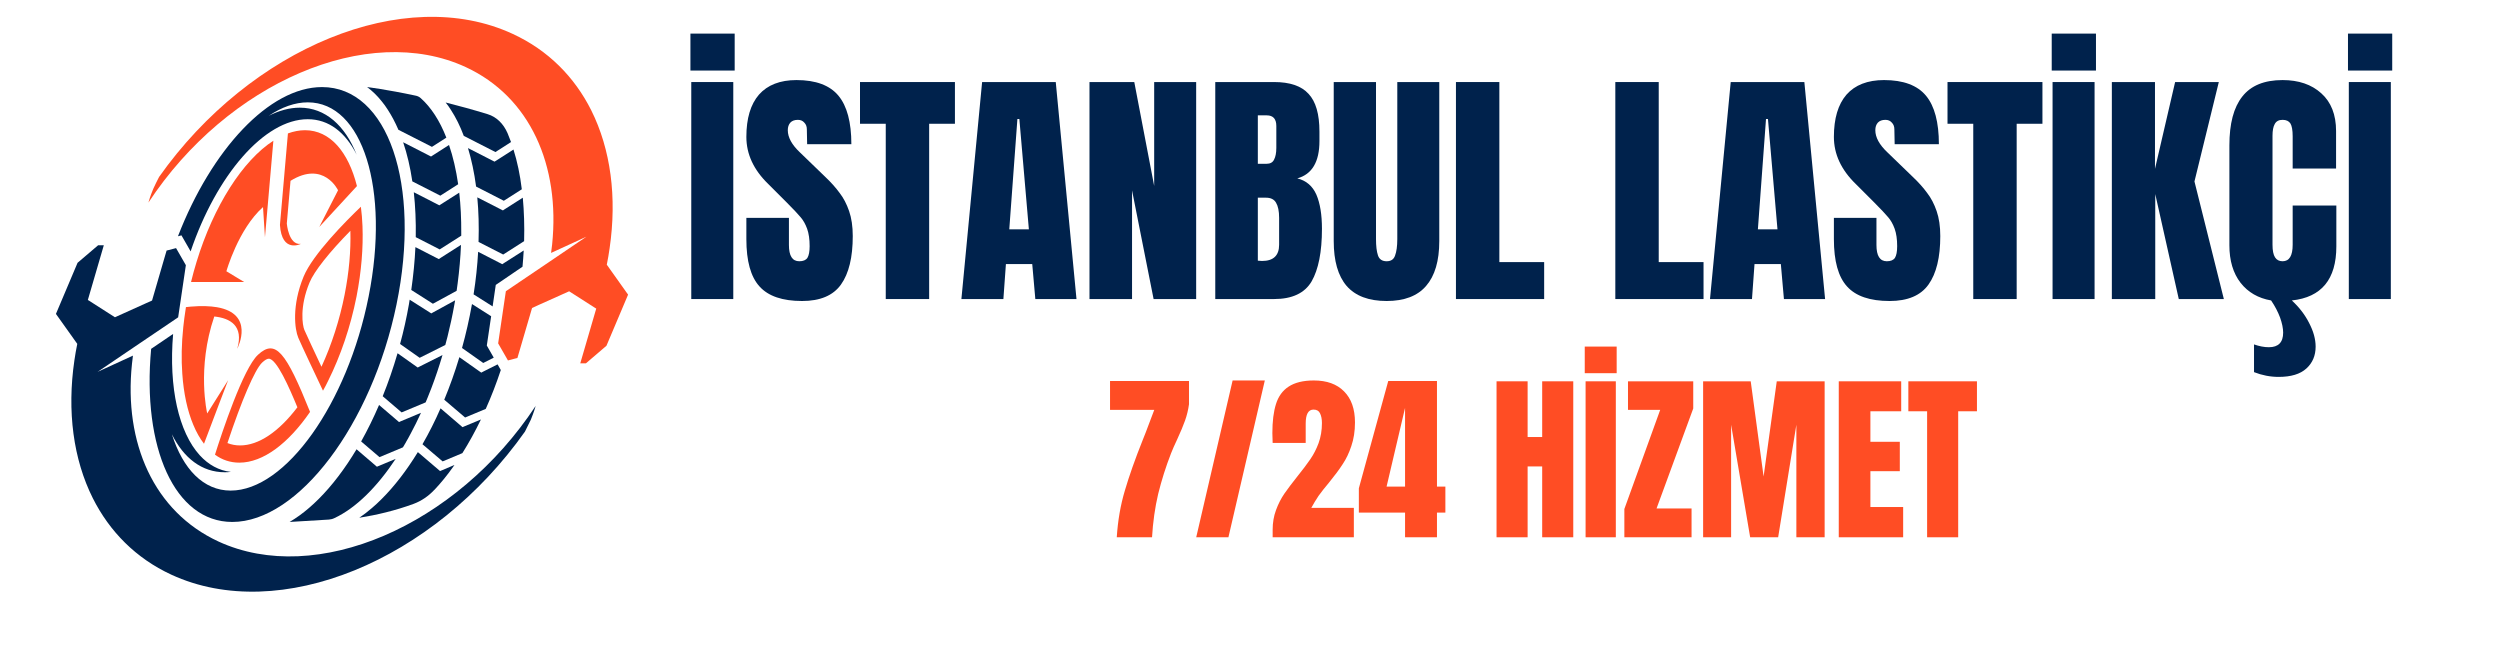 <svg xmlns="http://www.w3.org/2000/svg" xmlns:xlink="http://www.w3.org/1999/xlink" width="186" zoomAndPan="magnify" viewBox="0 0 139.5 36" height="48" preserveAspectRatio="xMidYMid meet" version="1.2"><defs><clipPath id="6f258c0ec8"><path d="M 3.102 13 L 30 13 L 30 34 L 3.102 34 Z M 3.102 13 "/></clipPath><clipPath id="448cff0ef1"><path d="M 8 0 L 35.211 0 L 35.211 21 L 8 21 Z M 8 0 "/></clipPath></defs><g id="8affffbdc9"><g style="fill:#00224c;fill-opacity:1;"><g transform="translate(38.151, 16.687)"><path style="stroke:none" d="M 0.422 0 L 0.422 -12.109 L 2.766 -12.109 L 2.766 0 Z M 0.375 -12.75 L 0.375 -14.812 L 2.844 -14.812 L 2.844 -12.75 Z M 0.375 -12.75 "/></g></g><g style="fill:#00224c;fill-opacity:1;"><g transform="translate(41.35, 16.687)"><path style="stroke:none" d="M 3.406 0.109 C 2.312 0.109 1.52 -0.16 1.031 -0.703 C 0.539 -1.242 0.297 -2.125 0.297 -3.344 L 0.297 -4.531 L 2.672 -4.531 L 2.672 -3.016 C 2.672 -2.41 2.863 -2.109 3.25 -2.109 C 3.469 -2.109 3.617 -2.172 3.703 -2.297 C 3.785 -2.43 3.828 -2.648 3.828 -2.953 C 3.828 -3.336 3.781 -3.66 3.688 -3.922 C 3.594 -4.18 3.473 -4.395 3.328 -4.562 C 3.18 -4.738 2.922 -5.016 2.547 -5.391 L 1.516 -6.422 C 0.703 -7.211 0.297 -8.086 0.297 -9.047 C 0.297 -10.078 0.531 -10.863 1 -11.406 C 1.477 -11.945 2.176 -12.219 3.094 -12.219 C 4.176 -12.219 4.957 -11.926 5.438 -11.344 C 5.914 -10.77 6.156 -9.867 6.156 -8.641 L 3.688 -8.641 L 3.672 -9.469 C 3.672 -9.625 3.625 -9.75 3.531 -9.844 C 3.445 -9.945 3.328 -10 3.172 -10 C 2.984 -10 2.844 -9.945 2.75 -9.844 C 2.656 -9.738 2.609 -9.598 2.609 -9.422 C 2.609 -9.023 2.832 -8.613 3.281 -8.188 L 4.688 -6.828 C 5.02 -6.516 5.289 -6.211 5.5 -5.922 C 5.719 -5.641 5.895 -5.301 6.031 -4.906 C 6.164 -4.52 6.234 -4.055 6.234 -3.516 C 6.234 -2.328 6.016 -1.426 5.578 -0.812 C 5.141 -0.195 4.414 0.109 3.406 0.109 Z M 3.406 0.109 "/></g></g><g style="fill:#00224c;fill-opacity:1;"><g transform="translate(47.847, 16.687)"><path style="stroke:none" d="M 1.578 0 L 1.578 -9.781 L 0.141 -9.781 L 0.141 -12.109 L 5.438 -12.109 L 5.438 -9.781 L 4 -9.781 L 4 0 Z M 1.578 0 "/></g></g><g style="fill:#00224c;fill-opacity:1;"><g transform="translate(53.427, 16.687)"><path style="stroke:none" d="M 0.219 0 L 1.375 -12.109 L 5.484 -12.109 L 6.641 0 L 4.344 0 L 4.172 -1.953 L 2.703 -1.953 L 2.562 0 Z M 2.891 -3.891 L 3.984 -3.891 L 3.453 -10.047 L 3.344 -10.047 Z M 2.891 -3.891 "/></g></g><g style="fill:#00224c;fill-opacity:1;"><g transform="translate(60.262, 16.687)"><path style="stroke:none" d="M 0.531 0 L 0.531 -12.109 L 3.031 -12.109 L 4.141 -6.312 L 4.141 -12.109 L 6.484 -12.109 L 6.484 0 L 4.109 0 L 2.906 -6.062 L 2.906 0 Z M 0.531 0 "/></g></g><g style="fill:#00224c;fill-opacity:1;"><g transform="translate(67.281, 16.687)"><path style="stroke:none" d="M 0.531 -12.109 L 3.812 -12.109 C 4.695 -12.109 5.336 -11.891 5.734 -11.453 C 6.141 -11.023 6.344 -10.32 6.344 -9.344 L 6.344 -8.812 C 6.344 -7.656 5.93 -6.961 5.109 -6.734 C 5.609 -6.609 5.961 -6.305 6.172 -5.828 C 6.379 -5.348 6.484 -4.711 6.484 -3.922 C 6.484 -2.629 6.289 -1.648 5.906 -0.984 C 5.52 -0.328 4.82 0 3.812 0 L 0.531 0 Z M 3.391 -7.547 C 3.598 -7.547 3.738 -7.625 3.812 -7.781 C 3.895 -7.938 3.938 -8.156 3.938 -8.438 L 3.938 -9.656 C 3.938 -10.051 3.758 -10.25 3.406 -10.25 L 2.906 -10.25 L 2.906 -7.547 Z M 3.141 -2.125 C 3.773 -2.125 4.094 -2.426 4.094 -3.031 L 4.094 -4.531 C 4.094 -4.906 4.035 -5.188 3.922 -5.375 C 3.816 -5.562 3.629 -5.656 3.359 -5.656 L 2.906 -5.656 L 2.906 -2.141 Z M 3.141 -2.125 "/></g></g><g style="fill:#00224c;fill-opacity:1;"><g transform="translate(74.031, 16.687)"><path style="stroke:none" d="M 3.344 0.109 C 2.344 0.109 1.598 -0.172 1.109 -0.734 C 0.629 -1.297 0.391 -2.129 0.391 -3.234 L 0.391 -12.109 L 2.75 -12.109 L 2.75 -3.344 C 2.75 -2.957 2.785 -2.656 2.859 -2.438 C 2.93 -2.219 3.094 -2.109 3.344 -2.109 C 3.582 -2.109 3.738 -2.211 3.812 -2.422 C 3.895 -2.641 3.938 -2.945 3.938 -3.344 L 3.938 -12.109 L 6.281 -12.109 L 6.281 -3.234 C 6.281 -2.129 6.035 -1.297 5.547 -0.734 C 5.066 -0.172 4.332 0.109 3.344 0.109 Z M 3.344 0.109 "/></g></g><g style="fill:#00224c;fill-opacity:1;"><g transform="translate(80.711, 16.687)"><path style="stroke:none" d="M 0.531 0 L 0.531 -12.109 L 2.953 -12.109 L 2.953 -2.062 L 5.453 -2.062 L 5.453 0 Z M 0.531 0 "/></g></g><g style="fill:#00224c;fill-opacity:1;"><g transform="translate(86.306, 16.687)"><path style="stroke:none" d=""/></g></g><g style="fill:#00224c;fill-opacity:1;"><g transform="translate(89.604, 16.687)"><path style="stroke:none" d="M 0.531 0 L 0.531 -12.109 L 2.953 -12.109 L 2.953 -2.062 L 5.453 -2.062 L 5.453 0 Z M 0.531 0 "/></g></g><g style="fill:#00224c;fill-opacity:1;"><g transform="translate(95.199, 16.687)"><path style="stroke:none" d="M 0.219 0 L 1.375 -12.109 L 5.484 -12.109 L 6.641 0 L 4.344 0 L 4.172 -1.953 L 2.703 -1.953 L 2.562 0 Z M 2.891 -3.891 L 3.984 -3.891 L 3.453 -10.047 L 3.344 -10.047 Z M 2.891 -3.891 "/></g></g><g style="fill:#00224c;fill-opacity:1;"><g transform="translate(102.034, 16.687)"><path style="stroke:none" d="M 3.406 0.109 C 2.312 0.109 1.52 -0.16 1.031 -0.703 C 0.539 -1.242 0.297 -2.125 0.297 -3.344 L 0.297 -4.531 L 2.672 -4.531 L 2.672 -3.016 C 2.672 -2.41 2.863 -2.109 3.25 -2.109 C 3.469 -2.109 3.617 -2.172 3.703 -2.297 C 3.785 -2.43 3.828 -2.648 3.828 -2.953 C 3.828 -3.336 3.781 -3.66 3.688 -3.922 C 3.594 -4.18 3.473 -4.395 3.328 -4.562 C 3.18 -4.738 2.922 -5.016 2.547 -5.391 L 1.516 -6.422 C 0.703 -7.211 0.297 -8.086 0.297 -9.047 C 0.297 -10.078 0.531 -10.863 1 -11.406 C 1.477 -11.945 2.176 -12.219 3.094 -12.219 C 4.176 -12.219 4.957 -11.926 5.438 -11.344 C 5.914 -10.77 6.156 -9.867 6.156 -8.641 L 3.688 -8.641 L 3.672 -9.469 C 3.672 -9.625 3.625 -9.75 3.531 -9.844 C 3.445 -9.945 3.328 -10 3.172 -10 C 2.984 -10 2.844 -9.945 2.75 -9.844 C 2.656 -9.738 2.609 -9.598 2.609 -9.422 C 2.609 -9.023 2.832 -8.613 3.281 -8.188 L 4.688 -6.828 C 5.02 -6.516 5.289 -6.211 5.5 -5.922 C 5.719 -5.641 5.895 -5.301 6.031 -4.906 C 6.164 -4.52 6.234 -4.055 6.234 -3.516 C 6.234 -2.328 6.016 -1.426 5.578 -0.812 C 5.141 -0.195 4.414 0.109 3.406 0.109 Z M 3.406 0.109 "/></g></g><g style="fill:#00224c;fill-opacity:1;"><g transform="translate(108.53, 16.687)"><path style="stroke:none" d="M 1.578 0 L 1.578 -9.781 L 0.141 -9.781 L 0.141 -12.109 L 5.438 -12.109 L 5.438 -9.781 L 4 -9.781 L 4 0 Z M 1.578 0 "/></g></g><g style="fill:#00224c;fill-opacity:1;"><g transform="translate(114.111, 16.687)"><path style="stroke:none" d="M 0.422 0 L 0.422 -12.109 L 2.766 -12.109 L 2.766 0 Z M 0.375 -12.75 L 0.375 -14.812 L 2.844 -14.812 L 2.844 -12.75 Z M 0.375 -12.75 "/></g></g><g style="fill:#00224c;fill-opacity:1;"><g transform="translate(117.31, 16.687)"><path style="stroke:none" d="M 0.531 0 L 0.531 -12.109 L 2.938 -12.109 L 2.938 -7.266 L 4.062 -12.109 L 6.5 -12.109 L 5.141 -6.562 L 6.781 0 L 4.266 0 L 2.953 -5.859 L 2.953 0 Z M 0.531 0 "/></g></g><g style="fill:#00224c;fill-opacity:1;"><g transform="translate(123.962, 16.687)"><path style="stroke:none" d="M 6.406 -5.219 L 6.406 -2.938 C 6.406 -1.102 5.578 -0.098 3.922 0.078 C 4.336 0.461 4.66 0.883 4.891 1.344 C 5.129 1.801 5.25 2.238 5.25 2.656 C 5.25 3.156 5.078 3.562 4.734 3.875 C 4.391 4.188 3.875 4.344 3.188 4.344 C 2.719 4.344 2.258 4.254 1.812 4.078 L 1.812 2.531 C 2.102 2.633 2.379 2.688 2.641 2.688 C 3.172 2.688 3.438 2.414 3.438 1.875 C 3.438 1.633 3.379 1.352 3.266 1.031 C 3.148 0.719 2.984 0.398 2.766 0.078 C 2.047 -0.047 1.477 -0.375 1.062 -0.906 C 0.645 -1.445 0.438 -2.145 0.438 -3 L 0.438 -8.578 C 0.438 -9.785 0.676 -10.691 1.156 -11.297 C 1.633 -11.91 2.383 -12.219 3.406 -12.219 C 4.301 -12.219 5.02 -11.973 5.562 -11.484 C 6.113 -10.992 6.391 -10.289 6.391 -9.375 L 6.391 -7.281 L 3.969 -7.281 L 3.969 -9.078 C 3.969 -9.422 3.926 -9.66 3.844 -9.797 C 3.758 -9.93 3.613 -10 3.406 -10 C 3.195 -10 3.051 -9.922 2.969 -9.766 C 2.883 -9.617 2.844 -9.398 2.844 -9.109 L 2.844 -3.031 C 2.844 -2.707 2.891 -2.473 2.984 -2.328 C 3.078 -2.18 3.219 -2.109 3.406 -2.109 C 3.781 -2.109 3.969 -2.414 3.969 -3.031 L 3.969 -5.219 Z M 6.406 -5.219 "/></g></g><g style="fill:#00224c;fill-opacity:1;"><g transform="translate(130.642, 16.687)"><path style="stroke:none" d="M 0.422 0 L 0.422 -12.109 L 2.766 -12.109 L 2.766 0 Z M 0.375 -12.75 L 0.375 -14.812 L 2.844 -14.812 L 2.844 -12.75 Z M 0.375 -12.75 "/></g></g><path style=" stroke:none;fill-rule:nonzero;fill:#00224c;fill-opacity:1;" d="M 23.18 13.789 C 23.145 14.559 23.066 15.359 22.949 16.18 L 24.156 16.949 C 24.594 16.707 25.191 16.379 25.48 16.227 C 25.5 16.102 25.516 15.98 25.531 15.855 C 25.531 15.848 25.531 15.836 25.535 15.828 C 25.633 15.086 25.695 14.359 25.723 13.664 C 25.395 13.871 24.926 14.172 24.59 14.387 L 24.484 14.457 Z M 23.18 13.789 "/><path style=" stroke:none;fill-rule:nonzero;fill:#00224c;fill-opacity:1;" d="M 25.738 13.074 C 25.738 13.047 25.738 13.02 25.738 12.988 C 25.742 12.203 25.707 11.453 25.625 10.75 C 25.312 10.949 24.918 11.199 24.625 11.387 L 24.516 11.457 L 23.09 10.727 C 23.176 11.512 23.215 12.352 23.199 13.234 L 24.535 13.918 C 24.922 13.672 25.434 13.344 25.738 13.152 C 25.738 13.125 25.738 13.102 25.738 13.074 Z M 25.738 13.074 "/><path style=" stroke:none;fill-rule:nonzero;fill:#00224c;fill-opacity:1;" d="M 24.16 8.664 L 24.051 8.734 L 22.496 7.938 C 22.719 8.598 22.891 9.328 23.008 10.121 L 24.57 10.918 C 24.879 10.723 25.27 10.473 25.566 10.281 C 25.449 9.48 25.281 8.746 25.055 8.09 C 24.762 8.277 24.418 8.5 24.16 8.664 Z M 24.16 8.664 "/><path style=" stroke:none;fill-rule:nonzero;fill:#00224c;fill-opacity:1;" d="M 23.469 5.469 C 23.387 5.398 23.289 5.355 23.188 5.336 C 21.539 4.984 20.484 4.859 20.484 4.859 C 20.773 5.074 21.043 5.332 21.289 5.641 C 21.414 5.789 21.535 5.957 21.648 6.137 C 21.859 6.465 22.055 6.832 22.227 7.234 L 22.223 7.238 L 24.102 8.195 C 24.348 8.039 24.645 7.848 24.906 7.68 C 24.539 6.738 24.051 5.984 23.469 5.469 Z M 23.469 5.469 "/><path style=" stroke:none;fill-rule:nonzero;fill:#00224c;fill-opacity:1;" d="M 23.418 19.965 C 23.914 19.719 24.617 19.363 24.848 19.25 C 24.887 19.113 24.922 18.977 24.957 18.836 C 24.957 18.828 24.961 18.82 24.965 18.812 C 25.113 18.219 25.246 17.609 25.355 16.992 C 25.367 16.914 25.383 16.836 25.395 16.758 C 25.059 16.945 24.539 17.227 24.176 17.426 L 24.066 17.488 L 22.859 16.723 C 22.848 16.812 22.832 16.902 22.816 16.992 C 22.684 17.742 22.52 18.48 22.324 19.195 Z M 23.418 19.965 "/><path style=" stroke:none;fill-rule:nonzero;fill:#00224c;fill-opacity:1;" d="M 21.355 22.109 L 22.41 23.012 C 22.848 22.828 23.445 22.578 23.75 22.453 C 23.789 22.359 23.828 22.266 23.867 22.172 C 23.867 22.168 23.871 22.16 23.875 22.152 C 23.938 21.996 24 21.84 24.062 21.68 C 24.062 21.672 24.066 21.664 24.07 21.66 C 24.297 21.066 24.504 20.449 24.691 19.812 C 24.352 19.984 23.805 20.258 23.422 20.449 L 23.309 20.508 L 22.184 19.711 C 21.941 20.543 21.664 21.348 21.355 22.109 Z M 21.355 22.109 "/><path style=" stroke:none;fill-rule:nonzero;fill:#00224c;fill-opacity:1;" d="M 20.152 24.633 L 21.176 25.508 C 21.602 25.328 22.172 25.09 22.484 24.961 C 22.539 24.871 22.594 24.777 22.648 24.684 C 22.652 24.676 22.656 24.672 22.656 24.664 C 22.738 24.523 22.82 24.383 22.895 24.234 C 22.898 24.23 22.902 24.223 22.906 24.215 C 23.109 23.836 23.305 23.445 23.492 23.035 C 23.152 23.176 22.707 23.363 22.379 23.5 L 22.266 23.551 L 21.152 22.598 C 20.844 23.316 20.508 23.996 20.152 24.633 Z M 20.152 24.633 "/><path style=" stroke:none;fill-rule:nonzero;fill:#00224c;fill-opacity:1;" d="M 17.777 27.848 C 17.602 28.023 17.422 28.191 17.242 28.344 C 16.887 28.652 16.523 28.91 16.16 29.125 L 18.352 28.992 C 18.453 28.984 18.559 28.961 18.66 28.91 C 19.852 28.352 21.031 27.188 22.078 25.605 C 21.773 25.734 21.414 25.883 21.145 25.996 L 21.031 26.043 L 19.895 25.07 C 19.242 26.16 18.527 27.102 17.777 27.848 Z M 17.777 27.848 "/><path style=" stroke:none;fill-rule:nonzero;fill:#00224c;fill-opacity:1;" d="M 27.211 6.371 C 26.383 6.117 25.594 5.902 24.867 5.719 C 24.973 5.848 25.07 5.988 25.164 6.137 C 25.438 6.559 25.676 7.039 25.879 7.582 L 27.645 8.484 C 27.91 8.312 28.238 8.105 28.516 7.926 C 28.453 7.758 28.391 7.594 28.324 7.438 C 28.094 6.902 27.703 6.52 27.211 6.371 Z M 27.211 6.371 "/><path style=" stroke:none;fill-rule:nonzero;fill:#00224c;fill-opacity:1;" d="M 27.703 8.953 L 27.594 9.02 L 26.113 8.262 C 26.312 8.918 26.465 9.637 26.566 10.41 L 28.113 11.203 C 28.426 11.004 28.816 10.754 29.117 10.562 C 29.02 9.754 28.863 9.012 28.652 8.344 C 28.348 8.535 27.98 8.773 27.703 8.953 Z M 27.703 8.953 "/><path style=" stroke:none;fill-rule:nonzero;fill:#00224c;fill-opacity:1;" d="M 29.172 11.031 C 28.859 11.23 28.461 11.484 28.168 11.672 L 28.062 11.742 L 26.633 11.012 C 26.707 11.797 26.73 12.629 26.703 13.5 C 26.703 13.5 28.078 14.203 28.078 14.203 C 28.449 13.965 28.938 13.652 29.246 13.457 C 29.27 12.605 29.242 11.797 29.172 11.031 Z M 29.172 11.031 "/><path style=" stroke:none;fill-rule:nonzero;fill:#00224c;fill-opacity:1;" d="M 26.336 16.965 L 26.332 16.992 C 26.184 17.82 26 18.633 25.781 19.418 L 26.965 20.254 C 27.145 20.164 27.348 20.059 27.551 19.957 L 27.164 19.281 L 27.406 17.645 Z M 26.336 16.965 "/><path style=" stroke:none;fill-rule:nonzero;fill:#00224c;fill-opacity:1;" d="M 29.223 13.977 C 28.898 14.184 28.457 14.465 28.133 14.672 L 28.027 14.742 L 26.68 14.051 C 26.637 14.82 26.555 15.613 26.426 16.426 L 27.488 17.098 L 27.664 15.898 L 29.156 14.883 C 29.184 14.578 29.207 14.273 29.223 13.977 Z M 29.223 13.977 "/><path style=" stroke:none;fill-rule:nonzero;fill:#00224c;fill-opacity:1;" d="M 27.945 20.648 L 27.766 20.332 C 27.496 20.469 27.199 20.617 26.965 20.734 L 26.855 20.793 L 25.633 19.93 C 25.387 20.754 25.102 21.547 24.789 22.305 L 25.953 23.297 C 26.316 23.145 26.781 22.949 27.105 22.816 C 27.414 22.129 27.695 21.402 27.945 20.648 Z M 27.945 20.648 "/><path style=" stroke:none;fill-rule:nonzero;fill:#00224c;fill-opacity:1;" d="M 26.836 23.406 C 26.535 23.531 26.188 23.676 25.926 23.785 L 25.809 23.836 L 24.582 22.785 C 24.273 23.496 23.934 24.164 23.574 24.789 L 24.699 25.746 C 25.043 25.602 25.48 25.418 25.801 25.285 C 26.164 24.707 26.512 24.078 26.836 23.406 Z M 26.836 23.406 "/><path style=" stroke:none;fill-rule:nonzero;fill:#00224c;fill-opacity:1;" d="M 24.234 27.34 C 24.602 26.953 24.961 26.512 25.305 26.023 C 25.324 26 25.34 25.973 25.359 25.945 C 25.121 26.047 24.871 26.152 24.668 26.238 L 24.555 26.285 L 23.316 25.227 C 23.312 25.23 23.309 25.238 23.305 25.246 C 22.68 26.262 22.004 27.141 21.293 27.848 C 21.117 28.023 20.941 28.191 20.758 28.344 C 20.523 28.547 20.285 28.73 20.047 28.891 C 21.004 28.738 22.051 28.496 23.086 28.113 C 23.504 27.957 23.902 27.691 24.23 27.34 Z M 24.234 27.34 "/><path style=" stroke:none;fill-rule:nonzero;fill:#00224c;fill-opacity:1;" d="M 9.93 13.184 L 10.125 13.133 L 10.637 14.027 C 12.074 9.785 14.746 6.652 17.172 6.652 C 18.348 6.652 19.281 7.387 19.902 8.633 C 19.254 7.004 18.156 6.008 16.727 6.008 C 16.156 6.008 15.574 6.168 14.992 6.465 C 15.719 5.977 16.457 5.711 17.176 5.711 C 20.238 5.711 21.758 10.566 20.57 16.543 C 19.383 22.527 15.934 27.375 12.871 27.375 C 11.352 27.375 10.207 26.176 9.59 24.23 C 10.25 25.562 11.266 26.352 12.543 26.352 C 12.656 26.352 12.77 26.348 12.883 26.332 C 12.215 26.258 11.633 25.934 11.152 25.41 L 11.152 25.406 L 11.148 25.406 C 9.977 24.121 9.406 21.637 9.66 18.633 L 8.434 19.465 C 7.922 24.98 9.75 29.125 12.961 29.125 C 16.641 29.125 20.742 23.691 22.125 16.992 C 23.508 10.293 21.648 4.859 17.969 4.859 C 15.023 4.859 11.801 8.348 9.93 13.184 Z M 9.93 13.184 "/><path style=" stroke:none;fill-rule:nonzero;fill:#ff4d24;fill-opacity:1;" d="M 10.969 14.609 C 10.855 14.977 10.754 15.352 10.66 15.734 L 13.621 15.734 L 12.633 15.137 C 12.633 15.137 13.289 12.793 14.676 11.555 L 14.785 13.238 L 15.254 7.852 C 13.551 8.949 11.922 11.488 10.969 14.609 Z M 10.969 14.609 "/><path style=" stroke:none;fill-rule:nonzero;fill:#ff4d24;fill-opacity:1;" d="M 17.02 7.266 C 16.707 7.266 16.387 7.328 16.066 7.445 L 15.621 12.551 C 15.723 14.148 16.785 13.609 16.785 13.609 C 16.102 13.688 16.004 12.473 16.004 12.473 L 16.211 10.09 C 18.07 8.938 18.863 10.617 18.863 10.617 L 17.816 12.664 L 19.918 10.383 C 19.438 8.473 18.418 7.266 17.02 7.266 Z M 17.02 7.266 "/><path style=" stroke:none;fill-rule:nonzero;fill:#ff4d24;fill-opacity:1;" d="M 16.645 18.848 C 16.805 19.23 17.703 21.125 18.023 21.801 C 18.125 21.621 18.223 21.434 18.316 21.238 C 19 19.863 19.555 18.258 19.895 16.543 C 20.168 15.141 20.273 13.812 20.227 12.621 C 20.211 12.246 20.184 11.883 20.137 11.539 L 20.133 11.539 C 19.297 12.34 17.453 14.195 16.941 15.434 C 16.273 17.059 16.445 18.375 16.645 18.848 Z M 19.551 12.879 C 19.582 13.992 19.477 15.191 19.23 16.441 C 18.953 17.844 18.508 19.227 17.938 20.465 C 17.555 19.652 17.094 18.664 16.984 18.41 C 16.879 18.16 16.703 17.137 17.27 15.77 C 17.527 15.141 18.375 14.074 19.551 12.879 Z M 19.551 12.879 "/><path style=" stroke:none;fill-rule:nonzero;fill:#ff4d24;fill-opacity:1;" d="M 14.395 19.797 C 13.57 20.559 12.395 24.109 11.996 25.371 C 12.395 25.664 12.852 25.816 13.355 25.816 C 14.688 25.816 16.102 24.73 17.301 22.984 C 15.953 19.629 15.375 18.891 14.395 19.797 Z M 16.594 22.727 C 15.547 24.105 14.426 24.855 13.398 24.855 C 13.152 24.855 12.914 24.812 12.691 24.723 C 13.469 22.375 14.223 20.609 14.629 20.23 C 14.785 20.086 14.906 20.016 14.996 20.016 C 15.434 20.016 16.137 21.617 16.594 22.727 Z M 16.594 22.727 "/><path style=" stroke:none;fill-rule:nonzero;fill:#ff4d24;fill-opacity:1;" d="M 10.375 17.137 C 10.34 17.348 10.309 17.555 10.285 17.758 C 10.262 17.922 10.242 18.086 10.227 18.25 C 10.129 19.172 10.113 20.051 10.172 20.855 C 10.246 21.949 10.457 22.922 10.785 23.703 C 10.953 24.109 11.152 24.461 11.383 24.762 C 11.809 23.605 12.699 21.312 12.73 21.215 L 11.562 23.07 C 11.562 23.07 10.965 20.566 11.957 17.66 C 12.84 17.754 13.613 18.172 13.238 19.461 C 13.289 19.355 14.215 17.504 12.098 17.141 C 11.719 17.078 11.246 17.059 10.648 17.109 C 10.559 17.117 10.469 17.125 10.375 17.137 Z M 10.375 17.137 "/><g clip-rule="nonzero" clip-path="url(#6f258c0ec8)"><path style=" stroke:none;fill-rule:nonzero;fill:#00224c;fill-opacity:1;" d="M 12.188 30.215 C 8.582 28.547 6.906 24.711 7.363 20.316 C 7.379 20.16 7.398 20 7.418 19.844 L 5.445 20.75 L 7.492 19.363 L 9.941 17.707 L 10.371 14.797 L 9.824 13.844 L 9.426 13.949 L 9.297 13.98 L 9.16 14.445 L 8.484 16.77 L 8.109 16.938 L 6.414 17.703 L 4.973 16.781 L 4.902 16.738 L 5.793 13.684 L 5.477 13.684 L 4.328 14.664 L 3.121 17.516 L 4.312 19.188 C 4.25 19.496 4.195 19.797 4.152 20.102 C 3.734 22.953 4.09 25.625 5.18 27.801 C 6.113 29.656 7.582 31.152 9.559 32.066 C 15.598 34.855 24.199 31.297 29.293 24.082 C 29.406 23.863 29.516 23.641 29.621 23.418 C 29.66 23.332 29.801 22.965 29.891 22.648 C 25.477 29.355 17.641 32.734 12.188 30.215 Z M 12.188 30.215 "/></g><g clip-rule="nonzero" clip-path="url(#448cff0ef1)"><path style=" stroke:none;fill-rule:nonzero;fill:#ff4d24;fill-opacity:1;" d="M 33.859 14.77 C 33.922 14.461 33.973 14.16 34.016 13.855 C 34.434 11.004 34.078 8.332 32.992 6.156 C 32.059 4.297 30.59 2.805 28.609 1.891 C 22.574 -0.902 13.973 2.66 8.875 9.875 C 8.762 10.094 8.652 10.316 8.551 10.539 C 8.512 10.625 8.367 10.992 8.281 11.305 C 12.695 4.602 20.531 1.223 25.984 3.742 C 29.59 5.41 31.262 9.246 30.809 13.641 C 30.793 13.797 30.773 13.957 30.75 14.113 L 32.723 13.207 L 30.676 14.594 L 28.227 16.25 L 27.797 19.16 L 28.344 20.113 L 28.742 20.008 L 28.871 19.977 L 29.008 19.512 L 29.688 17.188 L 30.059 17.016 L 31.758 16.254 L 33.199 17.176 L 33.27 17.219 L 32.379 20.273 L 32.695 20.273 L 33.84 19.293 L 35.047 16.441 Z M 33.859 14.77 "/></g><g style="fill:#ff4d24;fill-opacity:1;"><g transform="translate(61.596, 29.98)"><path style="stroke:none" d="M 0.719 0 C 0.781 -0.938 0.93 -1.805 1.172 -2.609 C 1.41 -3.422 1.742 -4.363 2.172 -5.438 C 2.305 -5.77 2.406 -6.023 2.469 -6.203 L 2.812 -7.109 L 0.344 -7.109 L 0.344 -8.719 L 4.75 -8.719 L 4.75 -7.422 C 4.707 -7.109 4.633 -6.805 4.531 -6.516 C 4.426 -6.223 4.281 -5.875 4.094 -5.469 C 3.945 -5.156 3.832 -4.895 3.75 -4.688 C 3.457 -3.938 3.219 -3.18 3.031 -2.422 C 2.852 -1.66 2.738 -0.852 2.688 0 Z M 0.719 0 "/></g></g><g style="fill:#ff4d24;fill-opacity:1;"><g transform="translate(66.608, 29.98)"><path style="stroke:none" d="M 0.141 0 L 2.172 -8.75 L 3.969 -8.75 L 1.938 0 Z M 0.141 0 "/></g></g><g style="fill:#ff4d24;fill-opacity:1;"><g transform="translate(70.717, 29.98)"><path style="stroke:none" d="M 0.297 -0.422 C 0.297 -0.816 0.359 -1.18 0.484 -1.516 C 0.609 -1.859 0.766 -2.164 0.953 -2.438 C 1.141 -2.707 1.379 -3.023 1.672 -3.391 C 1.973 -3.766 2.211 -4.082 2.391 -4.344 C 2.578 -4.613 2.734 -4.914 2.859 -5.25 C 2.984 -5.594 3.047 -5.969 3.047 -6.375 C 3.047 -6.602 3.008 -6.785 2.938 -6.922 C 2.875 -7.055 2.754 -7.125 2.578 -7.125 C 2.285 -7.125 2.141 -6.863 2.141 -6.344 L 2.141 -5.266 L 0.297 -5.266 L 0.281 -5.812 C 0.281 -6.469 0.348 -7.008 0.484 -7.438 C 0.617 -7.863 0.852 -8.188 1.188 -8.406 C 1.531 -8.633 2 -8.75 2.594 -8.75 C 3.32 -8.75 3.883 -8.547 4.281 -8.141 C 4.688 -7.734 4.891 -7.156 4.891 -6.406 C 4.891 -5.914 4.82 -5.477 4.688 -5.094 C 4.562 -4.707 4.398 -4.367 4.203 -4.078 C 4.016 -3.785 3.758 -3.441 3.438 -3.047 C 3.207 -2.773 3.016 -2.531 2.859 -2.312 C 2.711 -2.094 2.578 -1.867 2.453 -1.641 L 4.828 -1.641 L 4.828 0 L 0.297 0 Z M 0.297 -0.422 "/></g></g><g style="fill:#ff4d24;fill-opacity:1;"><g transform="translate(75.73, 29.98)"><path style="stroke:none" d="M 2.672 0 L 2.672 -1.375 L 0.094 -1.375 L 0.094 -2.734 L 1.734 -8.719 L 4.453 -8.719 L 4.453 -2.828 L 4.922 -2.828 L 4.922 -1.375 L 4.453 -1.375 L 4.453 0 Z M 1.641 -2.828 L 2.672 -2.828 L 2.672 -7.219 Z M 1.641 -2.828 "/></g></g><g style="fill:#ff4d24;fill-opacity:1;"><g transform="translate(80.742, 29.98)"><path style="stroke:none" d=""/></g></g><g style="fill:#ff4d24;fill-opacity:1;"><g transform="translate(83.116, 29.98)"><path style="stroke:none" d="M 0.391 0 L 0.391 -8.703 L 2.125 -8.703 L 2.125 -5.594 L 2.938 -5.594 L 2.938 -8.703 L 4.672 -8.703 L 4.672 0 L 2.938 0 L 2.938 -3.953 L 2.125 -3.953 L 2.125 0 Z M 0.391 0 "/></g></g><g style="fill:#ff4d24;fill-opacity:1;"><g transform="translate(88.179, 29.98)"><path style="stroke:none" d="M 0.297 0 L 0.297 -8.703 L 1.984 -8.703 L 1.984 0 Z M 0.25 -9.156 L 0.25 -10.641 L 2.031 -10.641 L 2.031 -9.156 Z M 0.25 -9.156 "/></g></g><g style="fill:#ff4d24;fill-opacity:1;"><g transform="translate(90.483, 29.98)"><path style="stroke:none" d="M 0.156 0 L 0.156 -1.578 L 2.156 -7.109 L 0.359 -7.109 L 0.359 -8.703 L 4 -8.703 L 4 -7.188 L 1.953 -1.609 L 3.906 -1.609 L 3.906 0 Z M 0.156 0 "/></g></g><g style="fill:#ff4d24;fill-opacity:1;"><g transform="translate(94.643, 29.98)"><path style="stroke:none" d="M 0.391 0 L 0.391 -8.703 L 3.047 -8.703 L 3.766 -3.391 L 4.5 -8.703 L 7.172 -8.703 L 7.172 0 L 5.594 0 L 5.594 -6.281 L 4.578 0 L 3.016 0 L 1.953 -6.281 L 1.953 0 Z M 0.391 0 "/></g></g><g style="fill:#ff4d24;fill-opacity:1;"><g transform="translate(102.212, 29.98)"><path style="stroke:none" d="M 0.391 0 L 0.391 -8.703 L 3.875 -8.703 L 3.875 -7.031 L 2.156 -7.031 L 2.156 -5.328 L 3.797 -5.328 L 3.797 -3.688 L 2.156 -3.688 L 2.156 -1.688 L 3.984 -1.688 L 3.984 0 Z M 0.391 0 "/></g></g><g style="fill:#ff4d24;fill-opacity:1;"><g transform="translate(106.392, 29.98)"><path style="stroke:none" d="M 1.141 0 L 1.141 -7.031 L 0.094 -7.031 L 0.094 -8.703 L 3.922 -8.703 L 3.922 -7.031 L 2.875 -7.031 L 2.875 0 Z M 1.141 0 "/></g></g></g></svg>